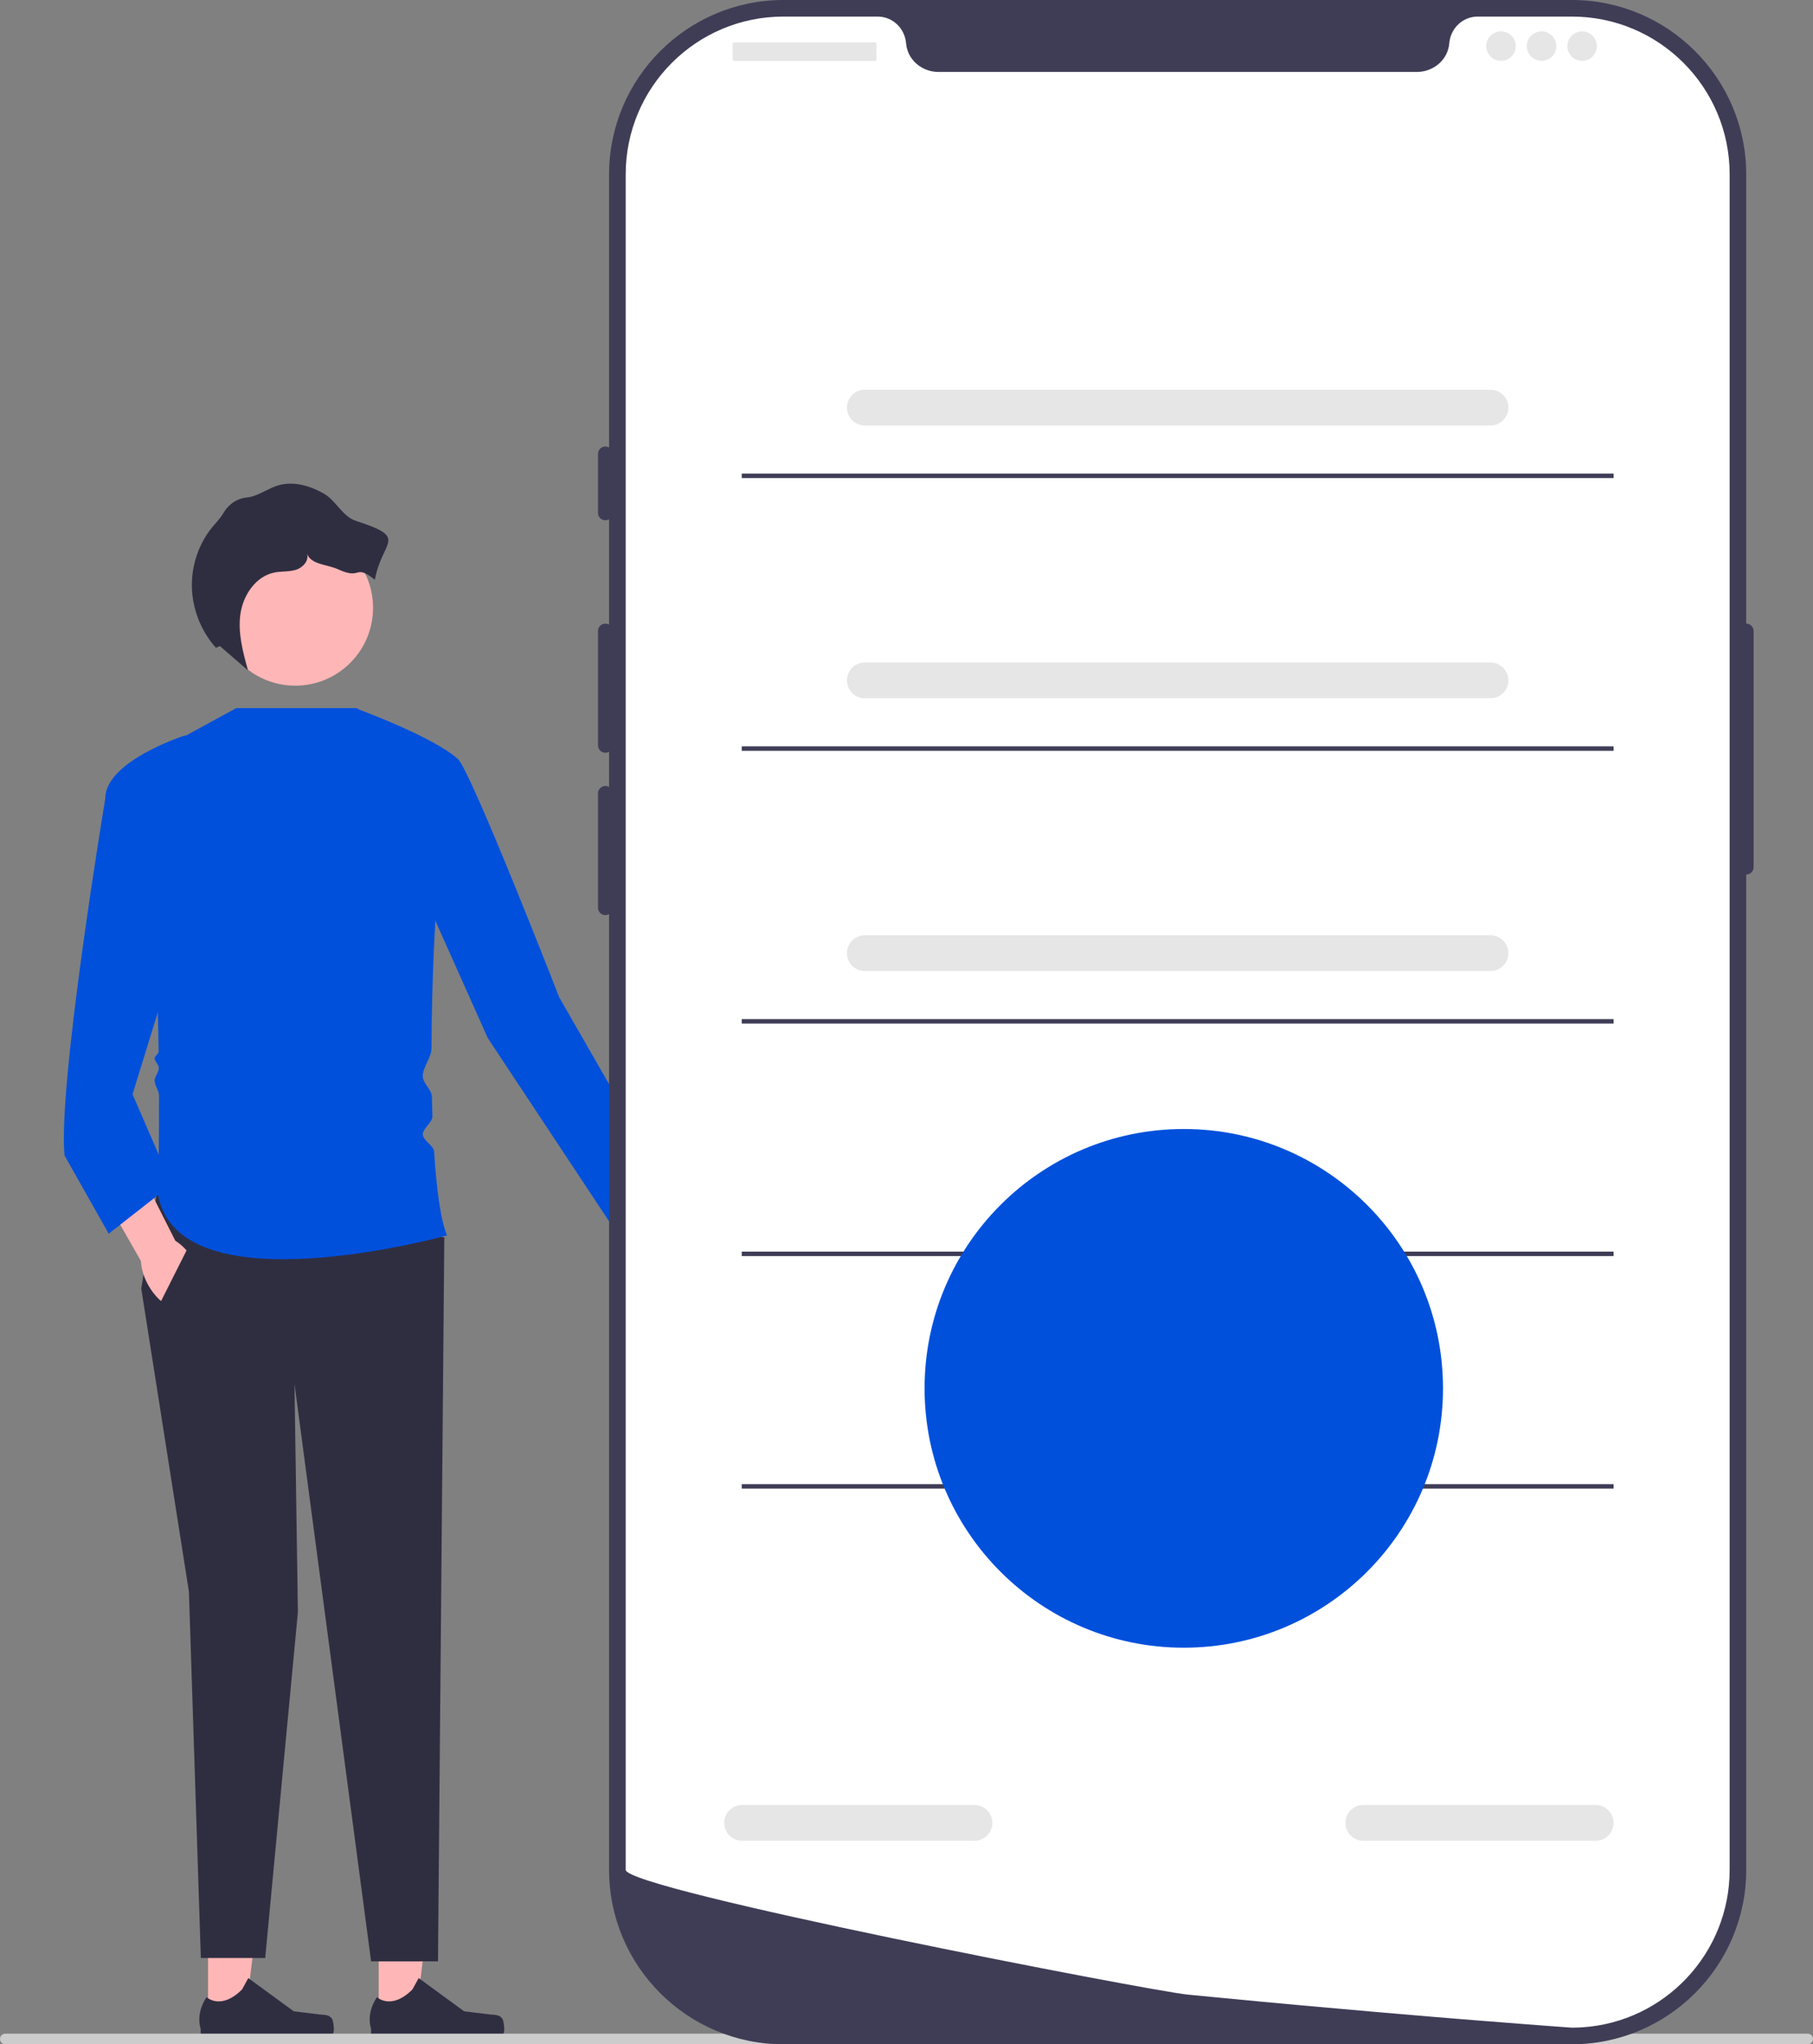 <?xml version="1.0" encoding="UTF-8" standalone="no"?> <!-- Created with Inkscape (http://www.inkscape.org/) --> <svg xmlns:inkscape="http://www.inkscape.org/namespaces/inkscape" xmlns:sodipodi="http://sodipodi.sourceforge.net/DTD/sodipodi-0.dtd" xmlns="http://www.w3.org/2000/svg" xmlns:svg="http://www.w3.org/2000/svg" width="107.334mm" height="120.961mm" viewBox="0 0 107.334 120.961" version="1.1" id="svg5" xml:space="preserve"><rect x="0" y="0" width="107.334" height="120.961" fill="#808080" stroke="none"/><defs id="defs2"></defs><g inkscape:label="Layer 1" inkscape:groupmode="layer" id="layer1" transform="translate(-48.27,-54.041)"><g id="g533"><path d="m 89.421,128.122 c 0.61,1.181 0.495,2.453 -0.256,2.841 -0.751,0.388 -1.855,-0.254 -2.465,-1.435 -0.267,-0.517 -0.395,-1.051 -0.392,-1.521 l -2.522,-5.036 2.388,-1.133 2.232,5.084 c 0.385,0.269 0.747,0.683 1.014,1.2 z" fill="#ffb6b6" id="path182" style="stroke-width:0.265"></path><polygon points="92.732,451.717 96.597,420.372 84.604,420.373 84.605,451.718 " fill="#ffb6b6" id="polygon184" transform="matrix(0.265,0,0,0.265,48.27,54.041)"></polygon><path d="m 78.021,173.509 v 0 c 0.067,0.113 0.102,0.477 0.102,0.608 v 0 c 0,0.403 -0.327,0.73 -0.73,0.73 h -6.659 c -0.275,0 -0.498,-0.223 -0.498,-0.498 v -0.277 c 0,0 -0.329,-0.833 0.349,-1.86 0,0 0.843,0.804 2.102,-0.455 l 0.371,-0.673 2.688,1.966 1.49,0.183 c 0.326,0.04 0.615,-0.006 0.783,0.276 z" fill="#2f2e41" id="path186" style="stroke-width:0.265"></path><polygon points="54.608,451.717 58.473,420.372 46.48,420.373 46.481,451.718 " fill="#ffb6b6" id="polygon190" transform="matrix(0.265,0,0,0.265,48.27,54.041)"></polygon><path d="m 67.934,173.509 v 0 c 0.067,0.113 0.102,0.477 0.102,0.608 v 0 c 0,0.403 -0.327,0.73 -0.73,0.73 h -6.659 c -0.275,0 -0.498,-0.223 -0.498,-0.498 v -0.277 c 0,0 -0.329,-0.833 0.349,-1.86 0,0 0.843,0.804 2.102,-0.455 l 0.371,-0.673 2.688,1.966 1.49,0.183 c 0.326,0.04 0.615,-0.006 0.783,0.276 z" fill="#2f2e41" id="path192" style="stroke-width:0.265"></path><polygon points="31.555,287.698 42.206,355.406 44.868,437.188 59.248,437.188 66.55,359.971 65.789,309 82.906,437.948 97.849,437.948 99.263,276.287 34.978,266.777 " fill="#2f2e41" id="polygon196" transform="matrix(0.265,0,0,0.265,48.27,54.041)"></polygon><path d="m 62.255,95.942 h 7.123 l 6.162,3.623 c -0.959,-0.244 -1.7,8.654 -1.725,16.516 -0.002,0.522 -0.519,1.123 -0.515,1.633 0.004,0.44 0.53,0.791 0.539,1.217 0.009,0.399 0.019,0.791 0.032,1.175 0.011,0.319 -0.585,0.741 -0.571,1.048 0.018,0.392 0.647,0.664 0.671,1.032 0.144,2.266 0.391,4.062 0.764,4.955 0,0 -15.901,4.428 -17.109,-2.415 0,0 0.069,-2.46 0.059,-5.857 -8.73e-4,-0.301 -0.258,-0.575 -0.26,-0.89 -0.002,-0.234 0.252,-0.507 0.249,-0.748 -0.002,-0.198 -0.246,-0.373 -0.249,-0.575 -0.002,-0.12 0.239,-0.266 0.237,-0.388 -0.097,-6.459 -0.53,-14.6 -2.049,-16.703 l 6.642,-3.623 z" fill="#6c63ff" id="path198" style="fill:#0050dc;stroke-width:0.265"></path><path d="m 69.3,95.942 c 0,0 4.615,1.677 6.08,3.013 0.778,0.71 5.997,14.096 5.997,14.096 l 7.249,12.624 -3.768,1.431 -7.708,-11.64 -3.422,-7.649 z" fill="#6c63ff" id="path200" style="fill:#0050dc;stroke-width:0.265"></path><path d="m 59.726,128.6 c 0.673,1.146 0.628,2.422 -0.101,2.85 -0.729,0.428 -1.866,-0.153 -2.539,-1.299 -0.295,-0.502 -0.452,-1.028 -0.474,-1.498 l -2.791,-4.891 2.323,-1.261 2.505,4.956 c 0.399,0.248 0.783,0.641 1.077,1.143 z" fill="#ffb6b6" id="path202" style="stroke-width:0.265"></path><path d="m 61.248,102.182 -2.013,-4.63 c 0,0 -4.73,1.51 -4.73,3.724 0,0 -2.818,16.908 -2.415,21.135 l 2.617,4.63 3.724,-2.919 -2.315,-5.334 z" fill="#6c63ff" id="path204" style="fill:#0050dc;stroke-width:0.265"></path><polygon points="43.428,301.392 33.407,295.629 42.38,277.808 52.856,292.263 " fill="#2f2e41" id="polygon206" transform="matrix(0.265,0,0,0.265,48.27,54.041)"></polygon><circle cx="65.749" cy="90.006" r="4.607" fill="#ffb6b6" id="circle208" style="stroke-width:0.265"></circle><path d="m 69.341,84.86 c -0.801,-0.256 -1.179,-1.209 -1.912,-1.621 -0.81,-0.456 -1.779,-0.741 -2.672,-0.483 -0.548,0.158 -1.025,0.509 -1.574,0.666 -0.096,0.027 -0.197,0.046 -0.299,0.056 -0.59,0.056 -1.096,0.41 -1.391,0.924 l -0.008,0.013 c -0.173,0.296 -0.419,0.541 -0.637,0.806 -0.796,0.965 -1.227,2.219 -1.219,3.471 0.009,1.345 0.527,2.68 1.426,3.681 l 0.23,-0.106 c 0.555,0.48 1.11,0.959 1.666,1.439 -0.302,-1.09 -0.607,-2.219 -0.447,-3.338 0.16,-1.12 0.913,-2.237 2.024,-2.453 0.42,-0.082 0.863,-0.032 1.271,-0.162 0.408,-0.13 0.783,-0.549 0.643,-0.954 0.253,0.668 1.194,0.628 1.843,0.927 1.451,0.668 0.92,-0.365 2.179,0.618 0.425,-2.358 2.055,-2.463 -1.124,-3.481 z" fill="#2f2e41" id="path210" style="stroke-width:0.265"></path><path d="m 48.27,174.687 c 0,0.175 0.14,0.315 0.315,0.315 H 155.288 c 0.175,0 0.315,-0.14 0.315,-0.315 0,-0.175 -0.14,-0.315 -0.315,-0.315 H 48.585 c -0.175,0 -0.315,0.14 -0.315,0.315 z" fill="#cccccc" id="path214" style="stroke-width:0.265"></path><path d="M 141.329,175.002 H 94.65 c -5.692,0 -10.322,-4.631 -10.322,-10.322 V 64.363 c 0,-5.692 4.631,-10.322 10.322,-10.322 h 46.679 c 5.692,0 10.322,4.631 10.322,10.322 V 164.679 c 0,5.692 -4.631,10.322 -10.322,10.322 z" fill="#3f3d56" id="path216" style="stroke-width:0.265"></path><path d="m 151.652,90.94 c -0.241,0 -0.437,0.196 -0.437,0.437 v 13.974 c 0,0.241 0.196,0.437 0.437,0.437 0.241,0 0.437,-0.196 0.437,-0.437 V 91.377 c 0,-0.241 -0.196,-0.437 -0.437,-0.437 z" fill="#3f3d56" id="path218" style="stroke-width:0.265"></path><path d="m 150.669,64.363 v 100.315 c 0,4.954 -3.856,9.007 -8.731,9.321 h -0.002 c -0.072,0.004 -0.144,0.009 -0.218,0.011 -0.129,0.007 -0.258,0.009 -0.389,0.009 0,0 -0.48,-0.035 -1.358,-0.1 -0.886,-0.066 -2.177,-0.164 -3.786,-0.293 -0.483,-0.037 -0.991,-0.079 -1.528,-0.122 -1.07,-0.087 -2.245,-0.183 -3.504,-0.293 -0.502,-0.042 -1.022,-0.087 -1.552,-0.133 -2.712,-0.234 -5.749,-0.507 -8.952,-0.817 -0.541,-0.05 -1.087,-0.103 -1.638,-0.157 -0.144,-0.015 -0.29,-0.028 -0.437,-0.044 -2.284,-0.225 -33.262,-6.212 -33.262,-7.382 V 64.363 c 0,-5.159 4.181,-9.341 9.341,-9.341 h 5.576 c 0.891,0 1.607,0.694 1.683,1.583 0.007,0.059 0.013,0.118 0.024,0.177 0.162,0.893 0.98,1.515 1.889,1.515 h 28.332 c 0.908,0 1.727,-0.622 1.889,-1.515 0.011,-0.059 0.018,-0.118 0.024,-0.177 0.076,-0.889 0.793,-1.583 1.683,-1.583 h 5.576 c 5.159,0 9.341,4.181 9.341,9.341 z" fill="#ffffff" id="path220" style="stroke-width:0.265"></path><path d="m 84.11,80.46 c -0.241,0 -0.437,0.196 -0.437,0.437 v 3.493 c 0,0.241 0.196,0.437 0.437,0.437 0.241,0 0.437,-0.196 0.437,-0.437 v -3.493 c 0,-0.241 -0.196,-0.437 -0.437,-0.437 z" fill="#3f3d56" id="path222" style="stroke-width:0.265"></path><path d="m 84.11,90.94 c -0.241,0 -0.437,0.196 -0.437,0.437 v 6.769 c 0,0.241 0.196,0.437 0.437,0.437 0.241,0 0.437,-0.196 0.437,-0.437 v -6.769 c 0,-0.241 -0.196,-0.437 -0.437,-0.437 z" fill="#3f3d56" id="path224" style="stroke-width:0.265"></path><path d="m 84.11,100.547 c -0.241,0 -0.437,0.196 -0.437,0.437 v 6.769 c 0,0.241 0.196,0.437 0.437,0.437 0.241,0 0.437,-0.196 0.437,-0.437 V 100.984 c 0,-0.241 -0.196,-0.437 -0.437,-0.437 z" fill="#3f3d56" id="path226" style="stroke-width:0.265"></path><rect x="91.643" y="56.552" width="8.515" height="1.092" rx="0.082" ry="0.082" fill="#e6e6e6" id="rect228" style="stroke-width:0.265"></rect><circle cx="137.132" cy="56.77" r="0.873" fill="#e6e6e6" id="circle230" style="stroke-width:0.265"></circle><circle cx="139.534" cy="56.77" r="0.873" fill="#e6e6e6" id="circle232" style="stroke-width:0.265"></circle><circle cx="141.935" cy="56.77" r="0.873" fill="#e6e6e6" id="circle234" style="stroke-width:0.265"></circle><path d="M 136.511,79.218 H 99.469 c -0.584,0 -1.058,-0.475 -1.058,-1.058 0,-0.584 0.475,-1.058 1.058,-1.058 h 37.042 c 0.584,0 1.058,0.475 1.058,1.058 0,0.584 -0.475,1.058 -1.058,1.058 z" fill="#e6e6e6" id="path236" style="stroke-width:0.265"></path><path d="m 142.739,162.959 h -13.758 c -0.584,0 -1.058,-0.475 -1.058,-1.058 0,-0.584 0.475,-1.058 1.058,-1.058 h 13.758 c 0.584,0 1.058,0.475 1.058,1.058 0,0.584 -0.475,1.058 -1.058,1.058 z" fill="#e6e6e6" id="path238" style="stroke-width:0.265"></path><path d="M 105.962,162.959 H 92.204 c -0.584,0 -1.058,-0.475 -1.058,-1.058 0,-0.584 0.475,-1.058 1.058,-1.058 h 13.758 c 0.584,0 1.058,0.475 1.058,1.058 0,0.584 -0.475,1.058 -1.058,1.058 z" fill="#e6e6e6" id="path240" style="stroke-width:0.265"></path><rect x="92.182" y="82.062" width="51.615" height="0.265" fill="#3f3d56" id="rect242" style="stroke-width:0.265"></rect><path d="M 136.511,95.358 H 99.469 c -0.584,0 -1.058,-0.475 -1.058,-1.058 0,-0.584 0.475,-1.058 1.058,-1.058 h 37.042 c 0.584,0 1.058,0.475 1.058,1.058 0,0.584 -0.475,1.058 -1.058,1.058 z" fill="#e6e6e6" id="path244" style="stroke-width:0.265"></path><rect x="92.182" y="98.201" width="51.615" height="0.265" fill="#3f3d56" id="rect246" style="stroke-width:0.265"></rect><path d="M 136.511,111.497 H 99.469 c -0.584,0 -1.058,-0.475 -1.058,-1.058 0,-0.584 0.475,-1.058 1.058,-1.058 h 37.042 c 0.584,0 1.058,0.475 1.058,1.058 0,0.584 -0.475,1.058 -1.058,1.058 z" fill="#e6e6e6" id="path248" style="stroke-width:0.265"></path><rect x="92.182" y="114.341" width="51.615" height="0.265" fill="#3f3d56" id="rect250" style="stroke-width:0.265"></rect><rect x="92.182" y="128.099" width="51.615" height="0.265" fill="#3f3d56" id="rect252" style="stroke-width:0.265"></rect><rect x="92.182" y="141.858" width="51.615" height="0.265" fill="#3f3d56" id="rect254" style="stroke-width:0.265"></rect><circle cx="118.353" cy="136.19" r="15.346" fill="#6c63ff" id="circle256" style="fill:#0050dc;stroke-width:0.265"></circle></g></g></svg> 